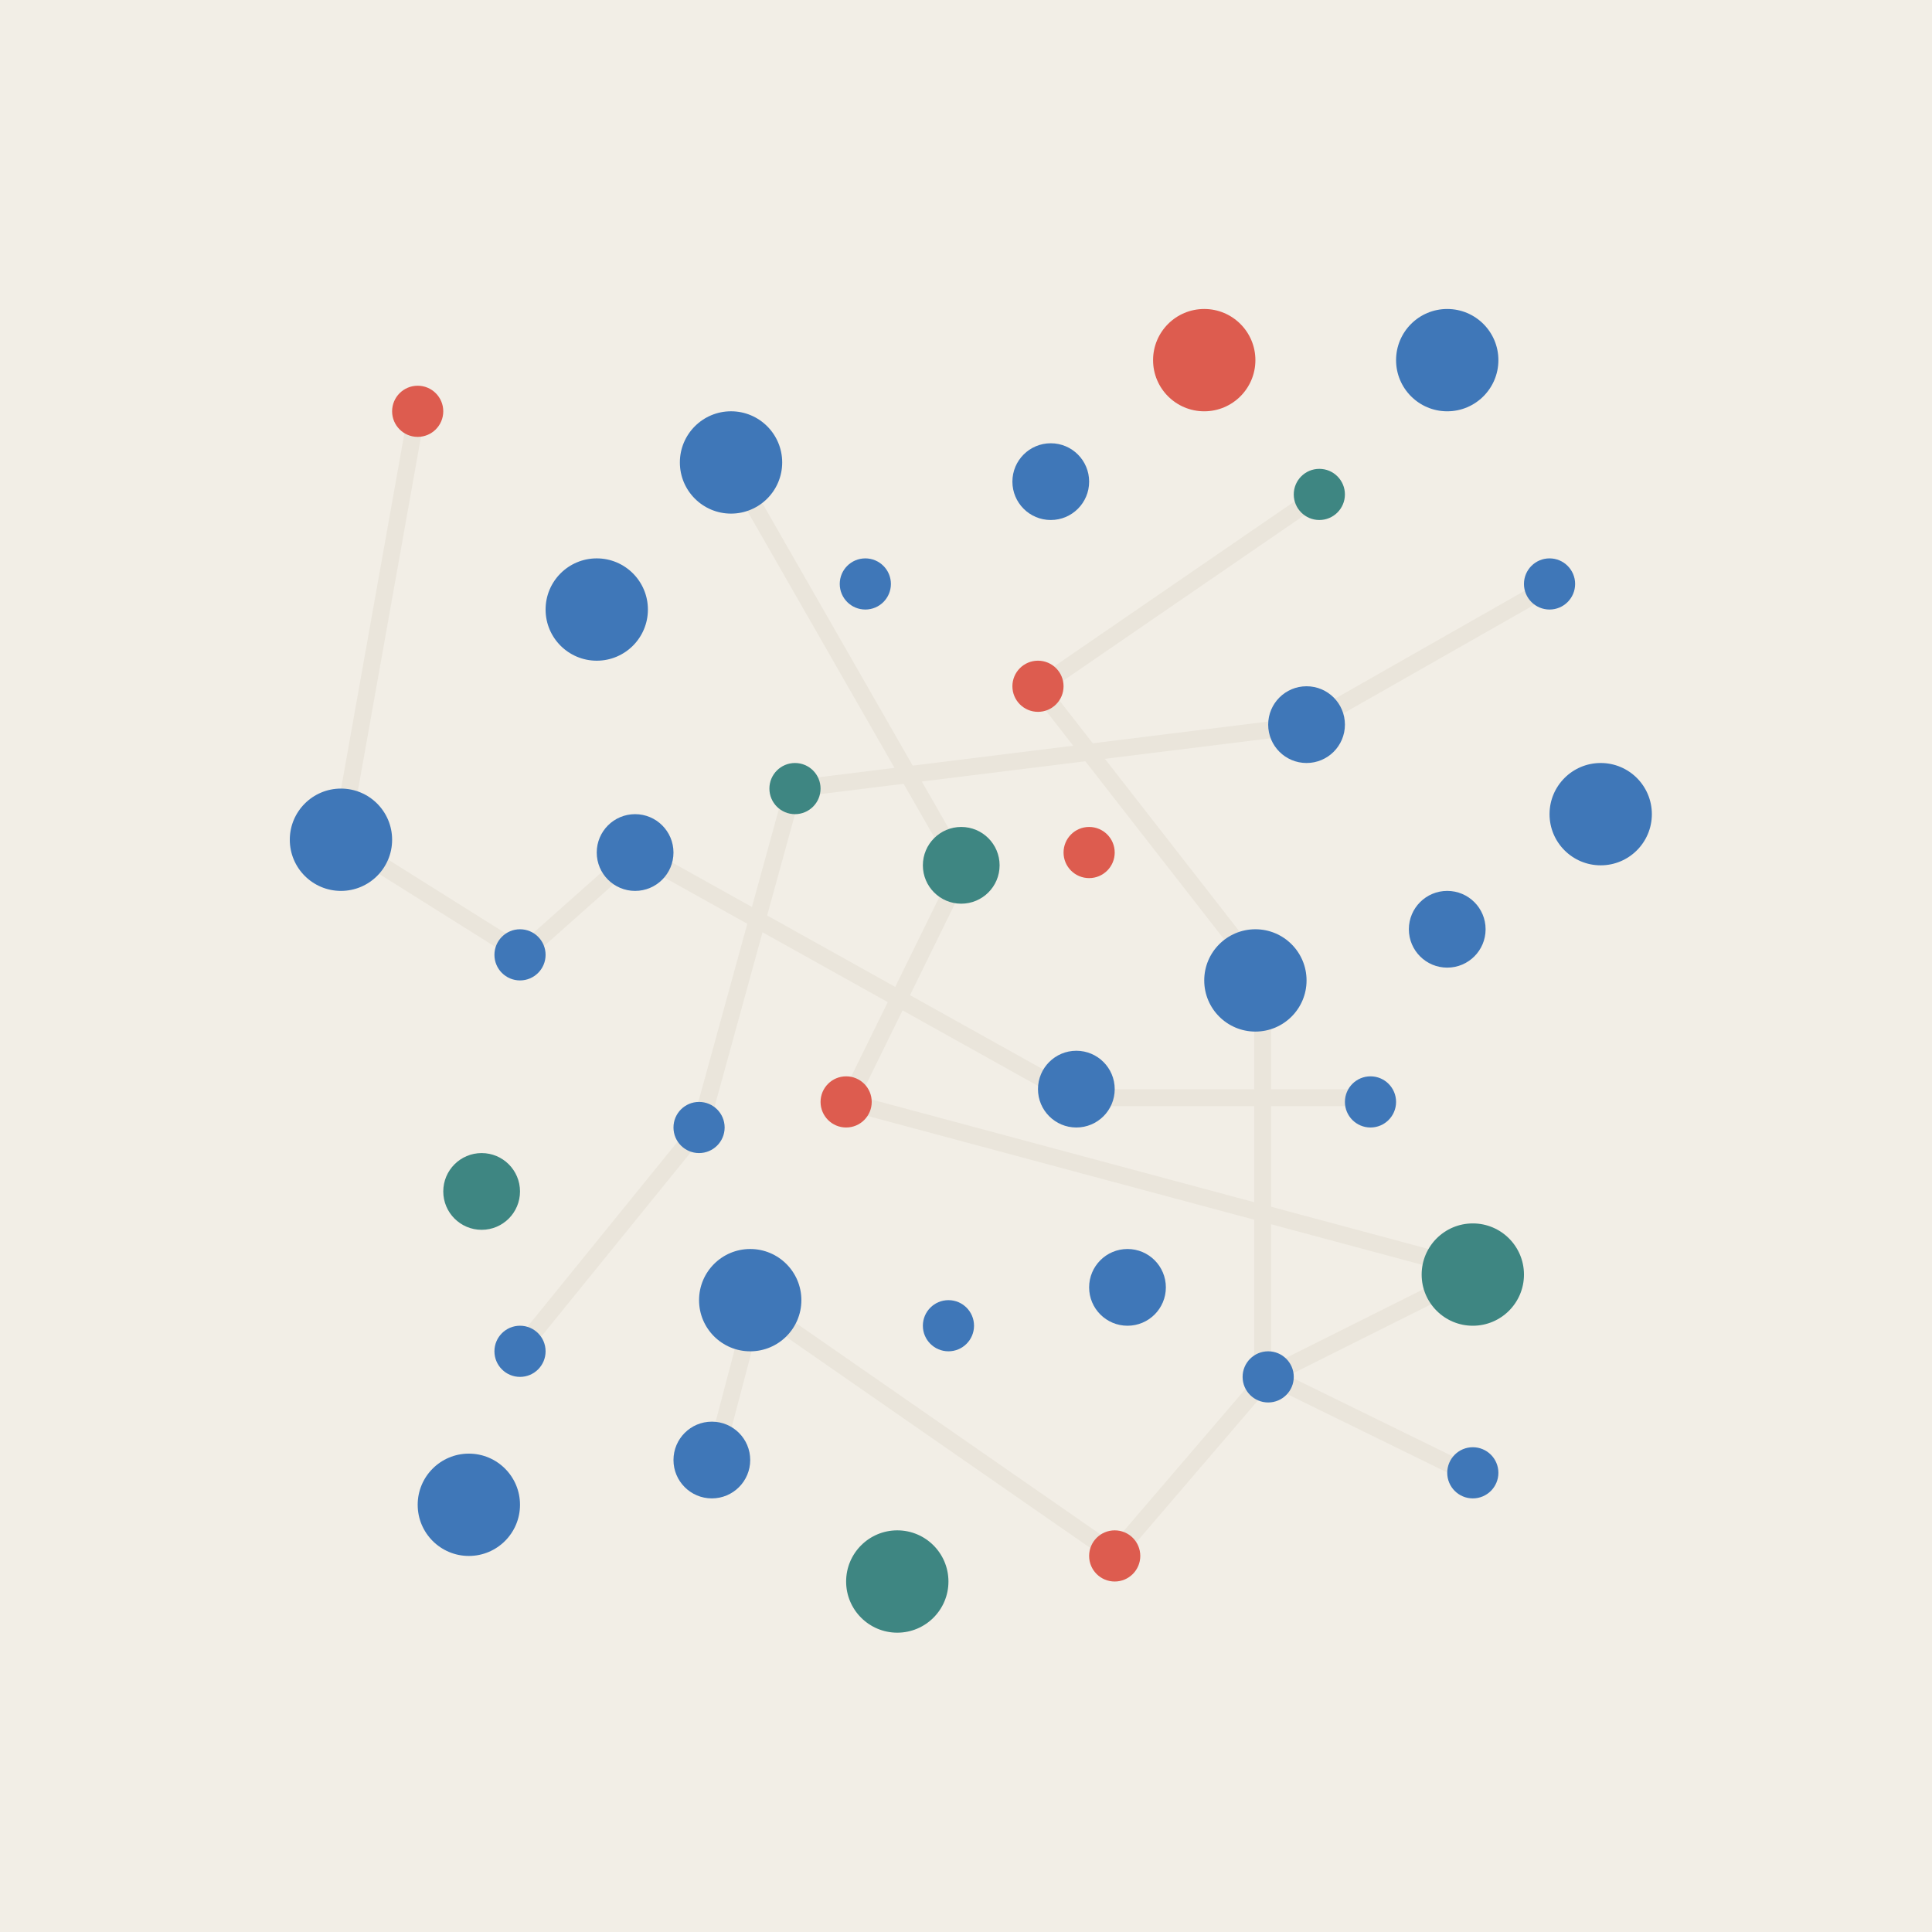 <svg width="200" height="200" viewBox="0 0 200 200" fill="none" xmlns="http://www.w3.org/2000/svg">
<rect width="200" height="200" fill="#F2EEE6"/>
<path d="M53.646 139.91L72.475 116.702L82.109 81.671L135.093 75.103L160.491 60.652" stroke="#EAE5DB" stroke-width="1.752" stroke-linecap="round"/>
<path d="M142.099 113.637H111.447L65.907 88.239L54.084 98.749L35.255 86.925L43.137 42.699" stroke="#EAE5DB" stroke-width="1.752" stroke-linecap="round"/>
<path d="M152.171 152.609L130.714 142.099V100.938L107.506 71.162L136.845 51.019" stroke="#EAE5DB" stroke-width="1.752" stroke-linecap="round"/>
<path d="M75.54 47.953L99.624 89.991L87.801 114.075L153.047 131.59L131.152 142.537L115.388 160.929L78.168 135.093L73.789 151.733" stroke="#EAE5DB" stroke-width="1.752" stroke-linecap="round"/>
<circle cx="61.775" cy="63.099" r="5.296" fill="#3F77B8"/>
<circle cx="75.676" cy="47.873" r="5.296" fill="#3F77B8"/>
<circle cx="35.296" cy="86.93" r="5.296" fill="#3F77B8"/>
<circle cx="48.535" cy="155.775" r="5.296" fill="#3F77B8"/>
<circle cx="77.662" cy="134.592" r="5.296" fill="#3F77B8"/>
<circle cx="92.887" cy="163.718" r="5.296" fill="#3E8682"/>
<circle cx="152.465" cy="131.944" r="5.296" fill="#3E8682"/>
<circle cx="129.958" cy="101.493" r="5.296" fill="#3F77B8"/>
<circle cx="65.746" cy="88.254" r="3.972" fill="#3F77B8"/>
<circle cx="108.775" cy="49.859" r="3.972" fill="#3F77B8"/>
<circle cx="99.507" cy="89.578" r="3.972" fill="#3E8682"/>
<circle cx="73.69" cy="151.141" r="3.972" fill="#3F77B8"/>
<circle cx="116.718" cy="133.268" r="3.972" fill="#3F77B8"/>
<circle cx="111.423" cy="112.746" r="3.972" fill="#3F77B8"/>
<circle cx="49.859" cy="123.338" r="3.972" fill="#3E8682"/>
<circle cx="149.817" cy="96.197" r="3.972" fill="#3F77B8"/>
<circle cx="135.254" cy="75.014" r="3.972" fill="#3F77B8"/>
<circle cx="89.578" cy="60.451" r="2.648" fill="#3F77B8"/>
<circle cx="82.296" cy="81.634" r="2.648" fill="#3E8682"/>
<circle cx="53.831" cy="98.845" r="2.648" fill="#3F77B8"/>
<circle cx="53.831" cy="139.887" r="2.648" fill="#3F77B8"/>
<circle cx="72.366" cy="116.718" r="2.648" fill="#3F77B8"/>
<circle cx="87.592" cy="114.07" r="2.648" fill="#DD5C4F"/>
<circle cx="98.183" cy="137.239" r="2.648" fill="#3F77B8"/>
<circle cx="115.394" cy="161.07" r="2.648" fill="#DD5C4F"/>
<circle cx="112.746" cy="88.254" r="2.648" fill="#DD5C4F"/>
<circle cx="160.408" cy="60.451" r="2.648" fill="#3F77B8"/>
<circle cx="141.873" cy="114.07" r="2.648" fill="#3F77B8"/>
<circle cx="107.451" cy="71.042" r="2.648" fill="#DD5C4F"/>
<circle cx="136.577" cy="51.183" r="2.648" fill="#3E8682"/>
<circle cx="43.239" cy="42.578" r="2.648" fill="#DD5C4F"/>
<circle cx="131.282" cy="142.535" r="2.648" fill="#3F77B8"/>
<circle cx="152.465" cy="152.465" r="2.648" fill="#3F77B8"/>
<circle cx="165.704" cy="84.282" r="5.296" fill="#3F77B8"/>
<circle cx="149.817" cy="37.282" r="5.296" fill="#3F77B8"/>
<circle cx="124.662" cy="37.282" r="5.296" fill="#DD5C4F"/>
</svg>
